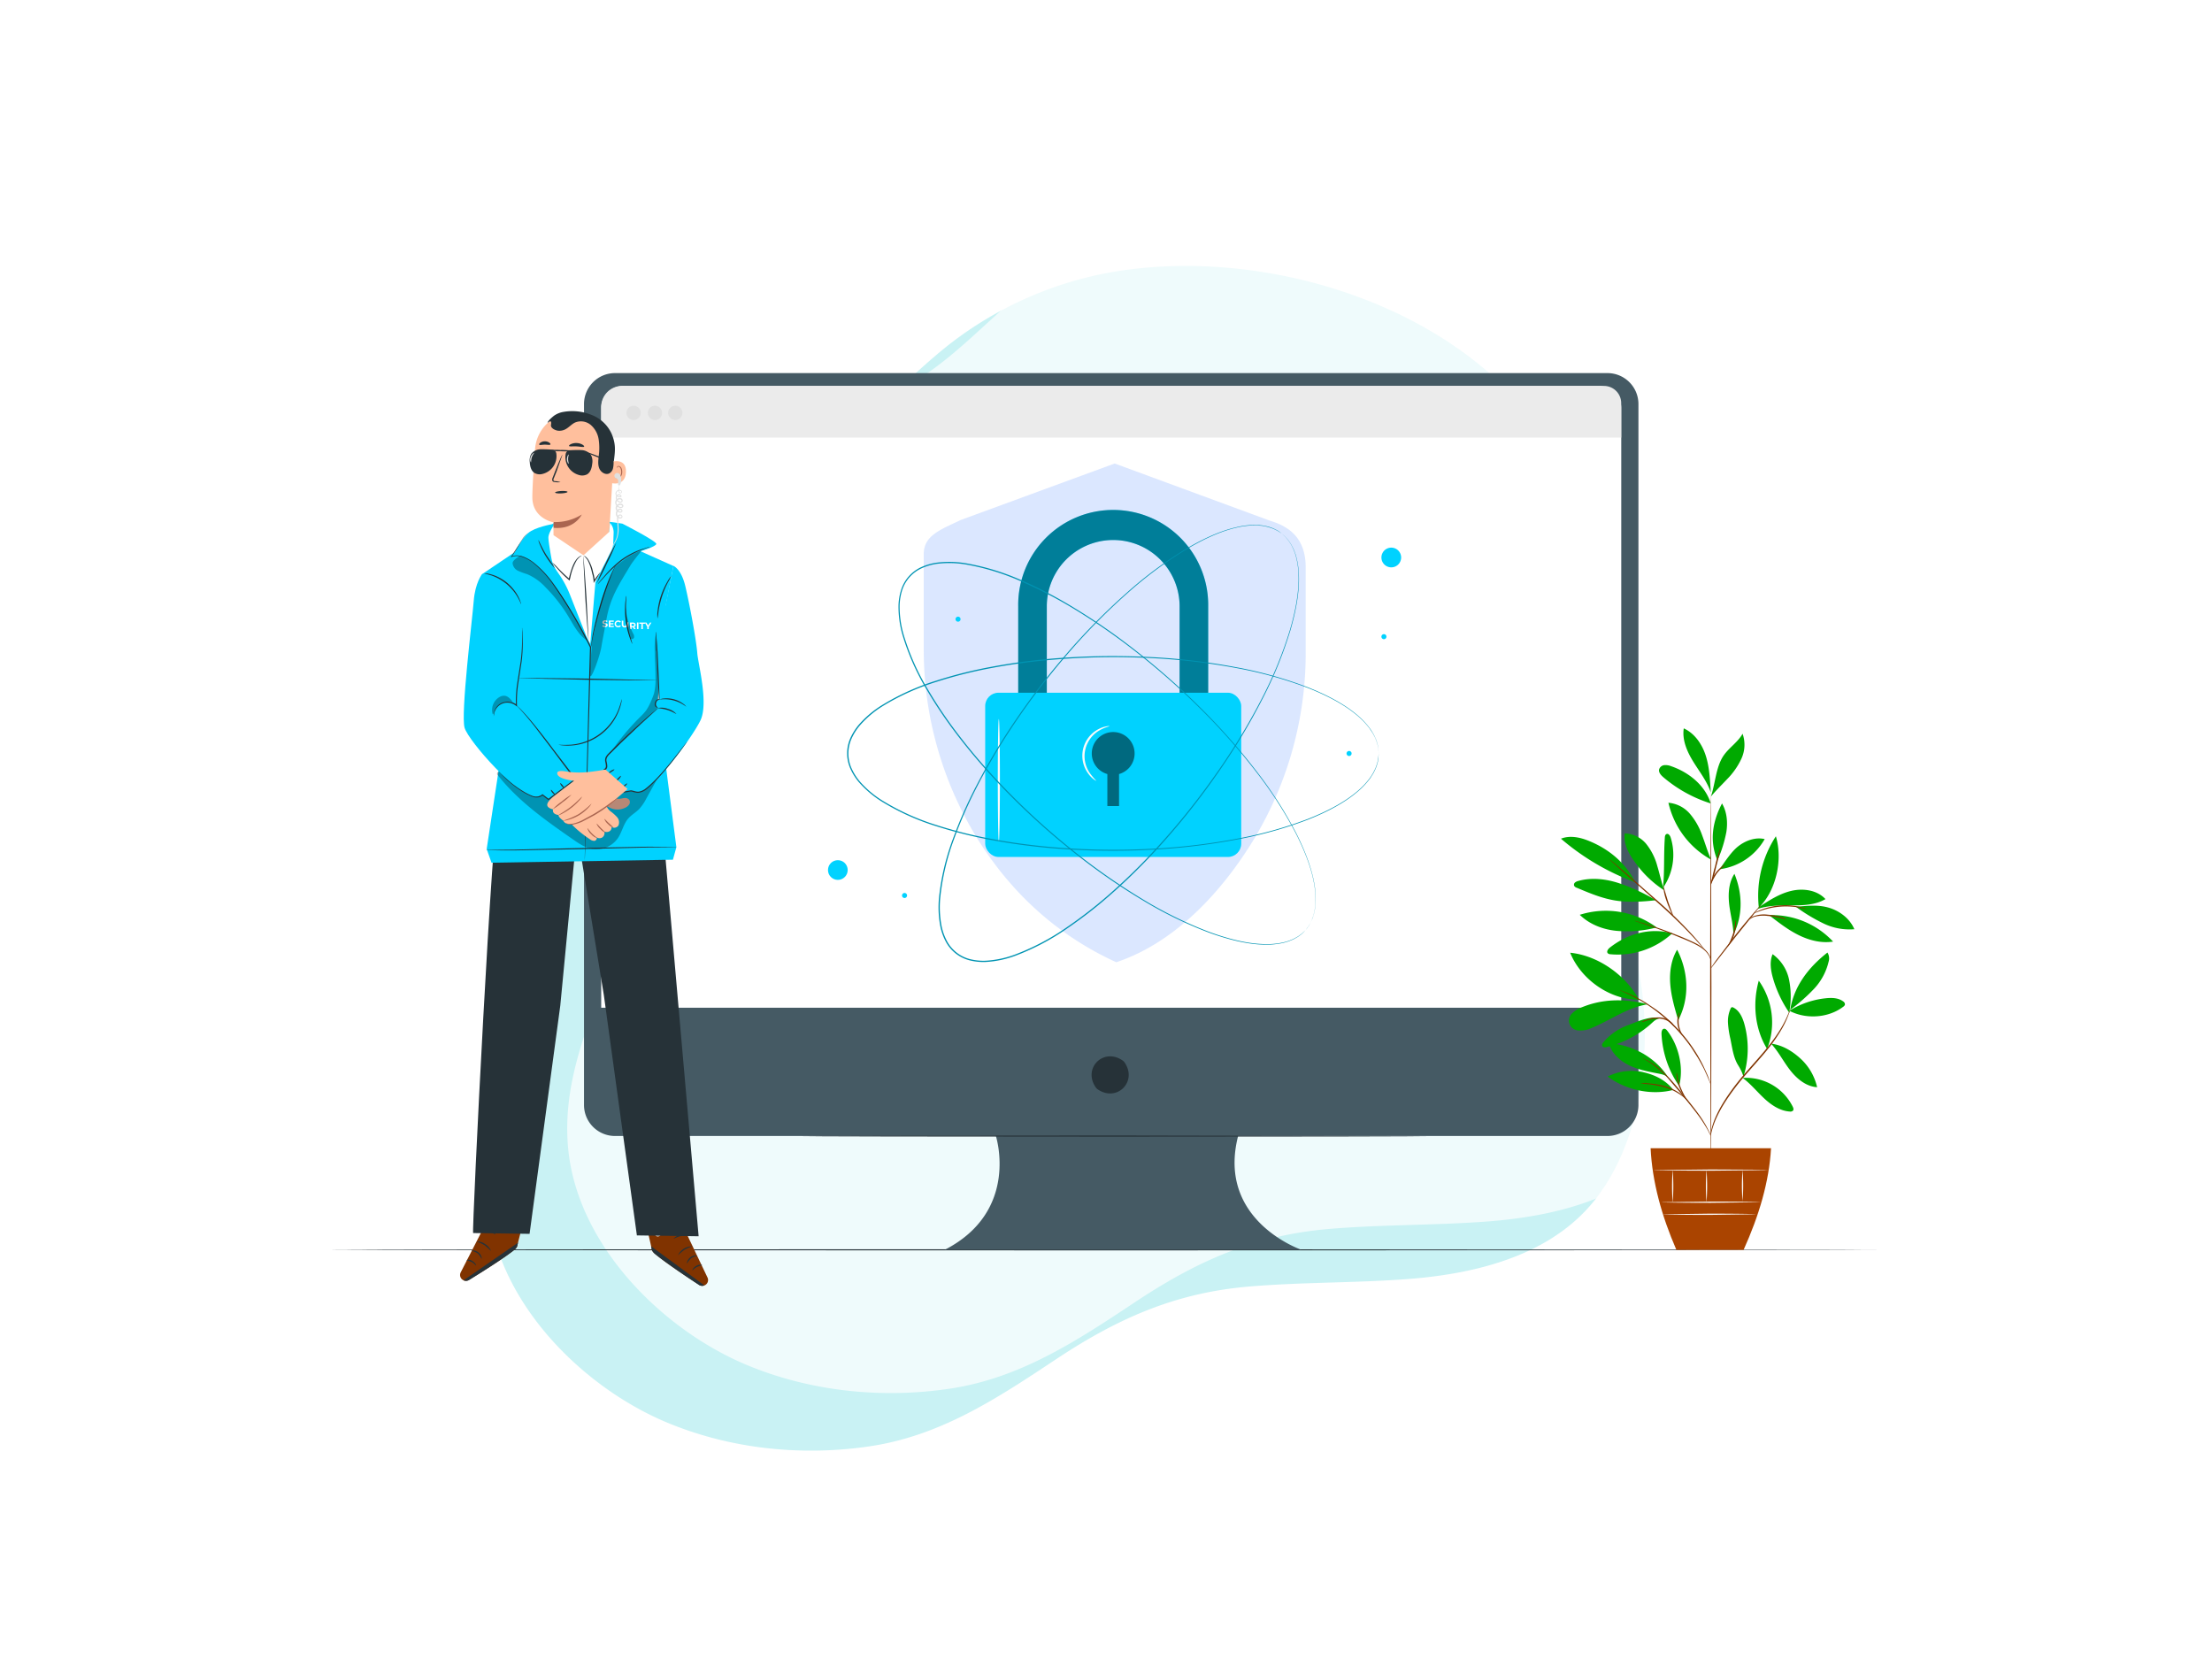 <svg xmlns="http://www.w3.org/2000/svg" xmlns:v="https://vecta.io/nano" width="6803.15" height="5102.362" viewBox="0 0 1800 1350"><style><![CDATA[.B{fill:#263238}.C{fill:#00d2ff}.D{opacity:.3}.E{fill:#ffbf9d}.F{fill:#aa6550}.G{fill:#ebebeb}.H{fill:#e0e0e0}.I{fill:#803300}.J{fill-opacity:.212}]]></style><path d="M0 0h1800v1350H0z" fill="#fff"></path><path d="M1288.36 693.47l-2.047-4.851c-23.869-62.455.573-127.121 6.141-190.374 17.912-203.393-217.968-307.669-390.267-276.35a300.79 300.79 0 0 0-130.171 58.709c-35.946 28.311-65.69 64.686-107.674 84.809-95.024 45.506-228.204 48.638-242.021 178.952-7.533 71.135 41.698 132.341 33.715 202.145-9.232 80.755-66.979 151.235-58.504 235.736 7.861 78.299 76.723 147.059 146.158 175.718 51.667 21.31 109.435 27.144 164.438 18.894 56.805-8.516 102.352-38.32 149.434-69.599 50.685-33.837 97.93-55.147 158.727-60.326 42.987-3.664 86.426-2.866 129.536-6.141 56.478-4.319 118.729-19.672 154.347-67.409 42.701-57.071 47.205-148.001 25.629-214.181-8.004-24.564-27.123-42.885-37.44-65.73z" fill="#01c2ce" class="J"></path><path d="M1353.24 646.612q-1.064-2.395-2.046-4.851c-23.869-62.455.573-127.121 6.141-190.374 17.912-203.393-217.968-307.669-390.267-276.35a300.79 300.79 0 0 0-130.171 58.709c-35.945 28.311-65.689 64.686-107.673 84.809-95.024 45.506-228.204 48.638-242.021 178.952-7.533 71.134 41.698 132.341 33.715 202.145-9.232 80.755-66.979 151.235-58.504 235.736 7.861 78.299 76.722 147.059 146.158 175.718 51.667 21.31 109.434 27.144 164.438 18.894 56.805-8.516 102.352-38.32 149.434-69.599 50.685-33.837 97.93-55.147 158.727-60.326 42.987-3.664 86.426-2.866 129.536-6.141 56.478-4.319 118.728-19.672 154.347-67.409 42.701-57.071 47.205-148.001 25.629-214.181-8.005-24.564-27.124-42.885-37.441-65.73z" opacity=".7" fill="#fff"></path><g transform="matrix(1.861 0 0 1.861 198.913 188.113)"><path d="M717.62 445.41c0 .15-152.65.26-340.9.26s-340.92-.11-340.92-.26 152.61-.26 340.92-.26l340.9.26z" class="B"></path><path d="M596 62.06H162a13.55 13.55 0 0 0-13.52 13.54v306.49A13.55 13.55 0 0 0 162 395.64h166.57s10.59 32.76-22.25 49.71h155.73S425 432.64 434.5 395.64H596a13.55 13.55 0 0 0 13.54-13.55V75.6A13.54 13.54 0 0 0 596 62.06z" fill="#455a64"></path><path d="M384.79 363.4c5.9 8.44-3.34 17.68-11.78 11.78a2.94 2.94 0 0 1-.72-.73c-5.89-8.43 3.34-17.66 11.77-11.77a3.12 3.12 0 0 1 .73.72z" class="B"></path><path d="M165.65 67.67h426.68a9.7 9.7 0 0 1 9.7 9.7v262.2H156V77.37a9.7 9.7 0 0 1 9.65-9.7z" fill="#fff"></path><path d="M165.11 67.67h429.4a7.52 7.52 0 0 1 7.49 7.52v15.07H156V76.82a9.15 9.15 0 0 1 9.11-9.15z" class="G"></path><g class="H"><circle cx="170.16" cy="79.44" r="3.13"></circle><circle cx="179.5" cy="79.44" r="3.13"></circle><circle cx="188.38" cy="79.44" r="3.13"></circle></g><path d="M518.38 395.68c0 .15-61.75.26-137.9.26s-137.92-.11-137.92-.26 61.74-.26 137.92-.26l137.9.26z" class="B"></path><g opacity=".8" class="J"><path d="M448.518 126.635l-68-25.05-67.35 24.72c-8.6 4.16-16.14 6.66-16.14 14.87v40.94a157.64 157.64 0 0 0 22.19 81.42c12.56 20.91 32 42.44 62 56.13 27.53-9.17 48.08-33.62 60.64-54.54a157.58 157.58 0 0 0 22.19-81.41v-36.82c-.05-11.72-6.1-17.44-15.53-20.26z" fill="#2c74ff"></path></g><use href="#B" class="C"></use><g opacity=".4"><use href="#B"></use></g><rect x="323.9" y="201.82" width="111.95" height="71.82" rx="5.81" class="C"></rect><g opacity=".5"><path d="M389.23 228.38a9.36 9.36 0 1 0-11.91 9v14h5.11v-14a9.33 9.33 0 0 0 6.8-9z"></path></g><path d="M329.87 266.83c-.26 0-.46-12-.46-26.75s.2-26.75.46-26.75.47 12 .47 26.75-.21 26.75-.47 26.75zm42.68-26.46s-.44-.14-1.1-.62a11.23 11.23 0 0 1-2.41-2.46 13.11 13.11 0 0 1 4.66-19.68 11.5 11.5 0 0 1 3.3-1.11 3 3 0 0 1 1.26-.07c0 .18-1.77.35-4.2 1.76a13 13 0 0 0-4.43 18.73 27.68 27.68 0 0 0 2.92 3.45z" fill="#fafafa"></path><g fill="#0093b2"><path d="M464 305.66l.81-1.09.45-.6c.16-.23.3-.5.46-.79a11.83 11.83 0 0 0 1-2.05l.51-1.29c.16-.46.27-1 .41-1.48a9.26 9.26 0 0 0 .34-1.65 17 17 0 0 0 .26-1.82 34.9 34.9 0 0 0-.4-8.77c-1-6.57-3.8-14.29-8.06-22.69a176.78 176.78 0 0 0-17.3-26.9 275.43 275.43 0 0 0-25.8-29 315.13 315.13 0 0 0-33.86-28.91c-6.33-4.64-13-9.15-20-13.4a194.88 194.88 0 0 0-22.24-11.66 104 104 0 0 0-24.74-7.75 43.91 43.91 0 0 0-13.2-.33 24.89 24.89 0 0 0-6.37 1.85 15.88 15.88 0 0 0-8.67 9.67 24.62 24.62 0 0 0-1.11 6.54 43.74 43.74 0 0 0 1.81 13.08 103.75 103.75 0 0 0 10.52 23.7 194.19 194.19 0 0 0 14.12 20.78c5 6.5 10.26 12.61 15.59 18.36a315.2 315.2 0 0 0 32.58 30.37 276.85 276.85 0 0 0 31.73 22.33 176.83 176.83 0 0 0 28.69 14.12c8.83 3.28 16.82 5.16 23.46 5.42a34.1 34.1 0 0 0 8.76-.6 17.59 17.59 0 0 0 1.77-.45 11.69 11.69 0 0 0 1.61-.53l1.42-.58c.44-.21.84-.45 1.22-.65a12.92 12.92 0 0 0 1.93-1.26c.26-.2.52-.36.73-.54l.54-.52 1-.93-.95 1-.54.54c-.21.18-.46.35-.73.56a13 13 0 0 1-1.92 1.28c-.38.21-.78.45-1.22.67l-1.43.59a10.13 10.13 0 0 1-1.61.54 17.74 17.74 0 0 1-1.78.48 34.67 34.67 0 0 1-8.8.65c-6.67-.23-14.69-2.1-23.55-5.35a176.29 176.29 0 0 1-28.78-14.09 272.57 272.57 0 0 1-31.81-22.31 314.62 314.62 0 0 1-32.66-30.37c-5.35-5.76-10.6-11.88-15.63-18.39a195.57 195.57 0 0 1-14.17-20.82 104.67 104.67 0 0 1-10.58-23.82 44.31 44.31 0 0 1-1.81-13.26 24.76 24.76 0 0 1 1.14-6.69 16.34 16.34 0 0 1 8.91-10 24.9 24.9 0 0 1 6.51-1.89 44 44 0 0 1 13.36.33 103.89 103.89 0 0 1 24.86 7.8A191.79 191.79 0 0 1 363 164.82c7 4.26 13.72 8.78 20 13.43a316.11 316.11 0 0 1 33.89 29 275.54 275.54 0 0 1 25.78 29.06 176.7 176.7 0 0 1 17.27 27c4.24 8.43 7 16.19 8 22.78a34.62 34.62 0 0 1 .35 8.82 16.79 16.79 0 0 1-.26 1.83 11.56 11.56 0 0 1-.36 1.66l-.42 1.49c-.13.49-.37.88-.53 1.29a11.43 11.43 0 0 1-1.06 2.05c-.17.29-.31.56-.47.79l-.47.59-.72 1.05z"></path><path d="M496 228.39l-.12-1.35q0-.34-.06-.75c0-.28-.12-.57-.18-.9a12.41 12.41 0 0 0-.6-2.22l-.47-1.3c-.18-.45-.45-.89-.69-1.38A10.48 10.48 0 0 0 493 219l-1-1.52a34.56 34.56 0 0 0-6.14-6.28c-5.13-4.22-12.35-8.14-21.11-11.57a177.27 177.27 0 0 0-30.82-8.56 275.39 275.39 0 0 0-38.54-4.45 316 316 0 0 0-44.52 1c-7.81.74-15.79 1.82-23.86 3.33a194.1 194.1 0 0 0-24.36 6.1A104.19 104.19 0 0 0 279 207.73a44 44 0 0 0-10 8.54 24.46 24.46 0 0 0-3.52 5.62 15.87 15.87 0 0 0 0 13 24.8 24.8 0 0 0 3.52 5.62 43.73 43.73 0 0 0 10 8.49 104 104 0 0 0 23.64 10.69 193.24 193.24 0 0 0 24.36 6.1c8.07 1.52 16.05 2.59 23.86 3.33a314.48 314.48 0 0 0 44.52 1 275.21 275.21 0 0 0 38.54-4.45 176.77 176.77 0 0 0 30.82-8.56c8.77-3.43 16-7.35 21.11-11.57a34.23 34.23 0 0 0 6.14-6.28 16.82 16.82 0 0 0 1-1.52 9.93 9.93 0 0 0 .84-1.46l.69-1.38c.18-.45.32-.89.47-1.3a12.41 12.41 0 0 0 .6-2.22c.06-.32.14-.62.18-.89s0-.53.06-.75l.12-1.35s0 .46-.07 1.35v.76c0 .28-.11.57-.17.9a12.51 12.51 0 0 1-.58 2.23c-.15.42-.28.86-.47 1.32l-.67 1.39a10.42 10.42 0 0 1-.84 1.47c-.33.49-.61 1.05-1 1.55a34.31 34.31 0 0 1-6.15 6.34c-5.13 4.26-12.36 8.22-21.13 11.68A177.18 177.18 0 0 1 434 266a275.45 275.45 0 0 1-38.59 4.53 315.25 315.25 0 0 1-44.59-.93c-7.82-.74-15.81-1.81-23.91-3.32a195 195 0 0 1-24.42-6.1 104.49 104.49 0 0 1-23.76-10.74 44.65 44.65 0 0 1-10.18-8.65 25 25 0 0 1-3.6-5.76 16.39 16.39 0 0 1 0-13.37 25.28 25.28 0 0 1 3.6-5.75 44.19 44.19 0 0 1 10.19-8.64 104 104 0 0 1 23.75-10.73 193.3 193.3 0 0 1 24.42-6.11c8.09-1.51 16.08-2.58 23.9-3.32a315.19 315.19 0 0 1 44.59-.92 274 274 0 0 1 38.6 4.55 176.81 176.81 0 0 1 30.85 8.65c8.78 3.47 16 7.42 21.14 11.68a34.66 34.66 0 0 1 6.13 6.35 17.06 17.06 0 0 1 1 1.54 11.68 11.68 0 0 1 .84 1.47l.67 1.4c.19.45.32.9.47 1.31a12.38 12.38 0 0 1 .58 2.24c.06.32.13.62.17.9s0 .53 0 .75c.15.9.15 1.36.15 1.36z"></path><path d="M453.56 132.2l-1.14-.73-.63-.41c-.24-.14-.53-.26-.82-.41a12.68 12.68 0 0 0-2.12-.88l-1.32-.43L446 129a10.68 10.68 0 0 0-1.67-.23c-.59 0-1.19-.15-1.83-.13a35 35 0 0 0-8.73 1c-6.47 1.46-14 4.77-22.07 9.6a176.5 176.5 0 0 0-25.65 19.11 275.11 275.11 0 0 0-27.13 27.73 315.8 315.8 0 0 0-26.51 35.78c-4.2 6.63-8.24 13.59-12 20.9a195.2 195.2 0 0 0-10.1 23 103.89 103.89 0 0 0-6 25.22 43.62 43.62 0 0 0 .59 13.19 24.4 24.4 0 0 0 2.28 6.23 15.85 15.85 0 0 0 10.24 7.95 24.43 24.43 0 0 0 6.6.66 43.73 43.73 0 0 0 12.92-2.71 104 104 0 0 0 22.93-12.13 193.6 193.6 0 0 0 19.75-15.52c6.14-5.45 11.88-11.1 17.25-16.82a314.79 314.79 0 0 0 28-34.59A275.18 275.18 0 0 0 445 204.08a177.39 177.39 0 0 0 12.11-29.6c2.66-9 4-17.13 3.79-23.77a34.21 34.21 0 0 0-1.2-8.7 16.89 16.89 0 0 0-.58-1.74 10.57 10.57 0 0 0-.63-1.56c-.24-.48-.46-1-.67-1.38s-.51-.81-.74-1.17a12.39 12.39 0 0 0-1.39-1.84c-.21-.25-.4-.49-.59-.69l-.56-.51-1-.92 1 .88.56.5c.2.2.39.44.61.69a11.19 11.19 0 0 1 1.41 1.83c.24.37.51.75.76 1.17l.68 1.38a10.13 10.13 0 0 1 .66 1.57c.18.56.45 1.12.59 1.75a34.74 34.74 0 0 1 1.26 8.73c.23 6.67-1.08 14.8-3.72 23.86a176.7 176.7 0 0 1-12.06 29.69 275.39 275.39 0 0 1-20.07 33.27 315.29 315.29 0 0 1-28 34.67c-5.38 5.74-11.12 11.4-17.27 16.87a193.78 193.78 0 0 1-19.8 15.56 103.84 103.84 0 0 1-23 12.19 43.86 43.86 0 0 1-13.15 2.75 25.23 25.23 0 0 1-6.75-.68 16.37 16.37 0 0 1-10.57-8.2 24.88 24.88 0 0 1-2.33-6.37 44.34 44.34 0 0 1-.6-13.34 104.41 104.41 0 0 1 6.07-25.35 194.82 194.82 0 0 1 10.14-23c3.76-7.32 7.81-14.29 12-20.93a315.46 315.46 0 0 1 26.58-35.8 275.49 275.49 0 0 1 27.22-27.73A176 176 0 0 1 411.57 139c8.12-4.82 15.67-8.11 22.18-9.55a34.09 34.09 0 0 1 8.77-1 17.63 17.63 0 0 1 1.84.14 10.78 10.78 0 0 1 1.68.24l1.52.32c.47.14.9.3 1.32.44a11.91 11.91 0 0 1 2.12.91c.3.15.58.28.82.42l.62.42 1.12.86z"></path></g><g class="C"><circle cx="259.47" cy="279.35" r="4.31"></circle><path d="M505.78 142.7a4.31 4.31 0 1 1-4.31-4.32 4.31 4.31 0 0 1 4.31 4.32zM289.74 290.48a1.1 1.1 0 1 1-1.09-1.1 1.1 1.1 0 0 1 1.09 1.1zm23.39-120.82a1.1 1.1 0 1 1-1.1-1.1 1.1 1.1 0 0 1 1.1 1.1zm170.99 58.73a1.1 1.1 0 1 1-1.09-1.1 1.09 1.09 0 0 1 1.09 1.1zm15.23-51.09a1.1 1.1 0 1 1-1.09-1.09 1.09 1.09 0 0 1 1.09 1.09z"></path></g><g fill="#0a0"><path d="M675.52 340.9a37.41 37.41 0 0 1 16-5.49c2.6-.27 5.45-.19 7.55 1.39a1.55 1.55 0 0 1 .77 1.38 1.66 1.66 0 0 1-.74.94c-6.49 4.95-16.31 5.58-23.54 1.78m.37-.45a78.11 78.11 0 0 0 10.31-9.07 26.12 26.12 0 0 0 6.46-11.95 4.83 4.83 0 0 0-.51-4c-8.22 6.42-14.67 14.72-16.26 25"></path><path d="M675.61 340.84a37.28 37.28 0 0 0-.2-13.53 18.29 18.29 0 0 0-7.2-11.17c-1.42 3.32-.81 7.14.19 10.61a51.53 51.53 0 0 0 7.14 15.05m-7.99 13.47c4.89.6 9.15 3.17 12.8 6.48a24.23 24.23 0 0 1 7.32 12.56c-4.8-.29-8.86-3.67-11.82-7.47s-5-7.95-8.23-11.49m-1.82 2.23a31.58 31.58 0 0 0-3.64-29.86c-2.79 9.91-1.76 21.1 3.64 29.86m-10.64 12.67A22.82 22.82 0 0 1 677 382.81c.27.54.51 1.23.15 1.71a1.63 1.63 0 0 1-1.45.43c-4.3-.28-8.11-2.87-11.25-5.81s-5.89-6.35-9.36-8.9"></path><path d="M655.5 369.56a40.67 40.67 0 0 0 .41-22.7c-.8-2.93-2.15-6-4.85-7.37a.94.94 0 0 0-.74-.13 1 1 0 0 0-.47.54 13.68 13.68 0 0 0-1.14 6.51 41 41 0 0 0 1 6.6c.85 4 1.3 8.36 3.51 11.83a24.22 24.22 0 0 1 1.41 2.6c.42.89.42 1.2.8 1.9m-28.1 4.42c2.09-7.94-.12-17.56-5.13-24.07-.36-.48-.85-1-1.45-.94-.93.09-1.16 1.31-1.12 2.24a43.49 43.49 0 0 0 7.7 22.77m-2.54 1.73c-9.64 2.51-20.7.07-28.72-5.84a23.23 23.23 0 0 1 15.55-1.91c5.19 1.19 9.94 3.52 13.17 7.75m-2.14-5.28c-5.4-8.81-15.75-14.56-26.07-15.08 1.19 4.2 4.64 7.46 8.53 9.43s8.23 2.83 12.51 3.66c1.67.32 4 .68 5 2"></path><path d="M626.8 344.56c-1.46-5-2.94-10.06-3.34-15.27s.34-10.64 3-15.1c5 9.76 5.56 21.17.45 30.89m-17.1-9.08c-5.9-10.73-17.94-19.29-30.12-20.49 4.7 11.7 17.52 20.74 30.12 20.49m3.71 2.08c-8.8 1.34-16.29 7-24.52 10.36a11 11 0 0 1-5.54 1.07 4.34 4.34 0 0 1-2.72-7.68 11.78 11.78 0 0 1 4-2.44c9-3.73 18.56-3.82 28-1.56m5.88 6.42c-2 .57-2.68 1.6-4.26 2.94a45.76 45.76 0 0 1-18.59 9.55c-.71.18-1.64.25-2-.39s.08-1.24.48-1.74a25.55 25.55 0 0 1 11.24-7.61c4.29-1.6 8-3.52 13.13-3.11m5.74-36.89a35.17 35.17 0 0 1-27 9.18 1.81 1.81 0 0 1-1.22-.44c-.68-.74.13-1.88.92-2.49 7.93-6.19 17.54-8.75 27.28-6.25m-6.79-2.52a37.59 37.59 0 0 0-33.66-5.55c4.24 4.17 10.12 6.42 16 7a50.61 50.61 0 0 0 17.62-1.49m2.75-17.09c.78-7.91.27-14.16.82-22.12 0-.63.18-1.4.77-1.63.83-.31 1.52.7 1.79 1.55a25.36 25.36 0 0 1-3.37 22"></path><path d="M620.83 288.23a46.43 46.43 0 0 1-13.12-12.75c-2.59-3.54-4.77-7.79-4.18-12.14A12.6 12.6 0 0 1 613 268a26.46 26.46 0 0 1 4.82 9.7c1.05 3.48 1.78 7.06 3 10.49m-12.88-3.54a106 106 0 0 1-32.27-19c3.85-1.55 8.27-.63 12.12.93 8.81 3.55 16 9.55 20.32 18m9.09 7.98c-6 .65-12 1.07-17.92.09s-11.3-3.28-16.73-5.56a1.93 1.93 0 0 1-1.13-.87 1.3 1.3 0 0 1 .4-1.43 3.69 3.69 0 0 1 1.43-.67c5.9-1.65 12.27-.87 18.08 1.08a83.74 83.74 0 0 1 15.87 7.36m34.02 14.68c4.07-8.2 3.8-17.77.29-26.23-2.47 3.77-2.77 8.56-2.32 13s1.82 9.1 1.9 13.6m16.37-8.55a36.57 36.57 0 0 1 27.19 11.58c-5.07.79-10.28-.51-14.89-2.76s-8.7-5.41-12.76-8.54m11.38-3.94c5-.4 9.74-1 14.51.45s9.12 4.78 11.06 9.38a26.21 26.21 0 0 1-13.6-2.57 77.75 77.75 0 0 1-12-7.26m-16.14.17c4.47-2.93 9-5.91 14.25-7.12s11.23-.31 14.86 3.61c-4.21 2.47-9.32 2.76-14.2 2.75s-10.86-.06-15.47 1.57"></path><path d="M662.19 295.81c7.63-7.5 10.53-21 7.45-31.22a47.53 47.53 0 0 0-7.45 31.22m-21-21.25c-1.44-3.34-2.45-6.86-3.74-10.26a29.62 29.62 0 0 0-5.34-9.47 14 14 0 0 0-9.46-4.9A38.12 38.12 0 0 0 641 274.62m4 4.38c2.38-3.28 5.14-7.73 8.37-10.18s7.44-3.93 11.38-3A26.52 26.52 0 0 1 645 279m-.77-4.16a57.22 57.22 0 0 0 3.77-12.2c.63-4.22.24-8.72-1.91-12.4-4.19 7.92-5.54 16.42-2.07 24.69"></path><path d="M641.15 250.24c-2.37-7.86-9.56-13.64-17.33-16.3a6.49 6.49 0 0 0-3-.45 2.65 2.65 0 0 0-2.24 1.87c-.28 1.33.82 2.53 1.86 3.42a59.21 59.21 0 0 0 20.75 11.46m-.12-6.43c-.31-5.06-.62-10.2-2.27-15s-4.82-9.3-9.44-11.4c-.78 5.12 1.47 10.21 4.19 14.61s6 8.55 7.64 13.46"></path><path d="M641.19 247.3c2-5.73 2.17-13 5.59-18 2.4-3.49 6.24-5.86 8.3-9.55a14.55 14.55 0 0 1-.48 10.84 31.69 31.69 0 0 1-6.34 9.08c-2.54 2.71-4.71 4.74-7.07 7.61"></path></g><g class="I"><path d="M641.15 415.86c.15 0 .29-38.18.3-85.27l-.26-85.29c-.15 0-.28 38.18-.29 85.29l.25 85.27z"></path><path d="M607.78 301.48a7.92 7.92 0 0 0 1.44.54l3.95 1.33c3.33 1.14 7.91 2.78 12.88 4.82s9.55 3.82 12.19 6.11a8.91 8.91 0 0 1 2.45 3.24c.38.9.45 1.45.5 1.44a1.12 1.12 0 0 0 0-.4 6 6 0 0 0-.28-1.12 8.53 8.53 0 0 0-2.41-3.44 21.43 21.43 0 0 0-5.29-3.29c-2.12-1-4.46-2-7-3-5-2-9.59-3.63-13-4.68a106.5 106.5 0 0 0-4-1.16 9.35 9.35 0 0 0-1.43-.39z"></path><path d="M596.85 274.62a4.11 4.11 0 0 0 .4.43l1.22 1.15 4.58 4.15 15.22 13.56c6 5.29 11.08 10.34 14.64 14.15 1.78 1.9 3.19 3.47 4.14 4.57l1.11 1.27a3.7 3.7 0 0 0 .41.42s-.09-.18-.32-.49l-1-1.33c-.91-1.15-2.27-2.77-4-4.71a193.62 193.62 0 0 0-14.56-14.29l-15.33-13.44-4.69-4-1.3-1.08c-.37-.26-.51-.38-.52-.36z"></path><path d="M624.69 299.29c.15-.07-1.09-2.94-2.32-6.56l-2-6.66a22.64 22.64 0 0 0 1.47 6.83 43.12 43.12 0 0 0 1.85 4.59 6.93 6.93 0 0 0 1 1.8zm16.43 23.11a7.52 7.52 0 0 0 .91-1.06l2.35-3 7.75-9.91 7.89-9.8 2.4-3a6.93 6.93 0 0 0 .83-1.13 6.48 6.48 0 0 0-1 1l-2.54 2.86c-2.11 2.43-5 5.85-8 9.7l-7.63 10c-1 1.31-1.7 2.37-2.21 3.12a6.45 6.45 0 0 0-.75 1.22z"></path><path d="M648.43 313a13.45 13.45 0 0 0 3.07-5.74 16.31 16.31 0 0 0 .69-5.79h-.24c.11.44.19.68.23.67s.05-.25 0-.71h-.24a26.69 26.69 0 0 1-1 5.63 42.42 42.42 0 0 1-2.51 5.94zm9.45-11.88a10.24 10.24 0 0 1 2.14-1.24 14.4 14.4 0 0 1 5.94-.47 36.5 36.5 0 0 1 6 1 19.43 19.43 0 0 0 2.47.6 8.31 8.31 0 0 0-2.36-1 27.65 27.65 0 0 0-6-1.14 13 13 0 0 0-6.13.66 3.76 3.76 0 0 0-2.06 1.59zm2.24-2.87c0 .08 1.24-.5 3.28-1.2a33.11 33.11 0 0 1 16.52-1.26l3.42.68a3.76 3.76 0 0 0-.87-.37 20.61 20.61 0 0 0-2.48-.69 29 29 0 0 0-8.46-.59 29.34 29.34 0 0 0-8.27 1.86 19.94 19.94 0 0 0-2.34 1.07c-.53.25-.82.46-.8.5zm-18.93-12.18a66.6 66.6 0 0 0 2.39-8.31 68.16 68.16 0 0 0 1.86-8.44 66.6 66.6 0 0 0-2.39 8.31 66 66 0 0 0-1.86 8.44z"></path><path d="M641 286.07a38.66 38.66 0 0 1 2.65-5 21.82 21.82 0 0 1 3.9-4 3.6 3.6 0 0 0-1.51.78 12.08 12.08 0 0 0-2.84 2.93 10.89 10.89 0 0 0-2.2 5.29zm.15 109.44c.06 0 .17-.92.6-2.54a36.35 36.35 0 0 1 2.56-6.61c2.63-5.4 7.43-12.23 13.53-19.08 3-3.45 6-6.71 8.45-9.83a69.13 69.13 0 0 0 6-8.71 41.43 41.43 0 0 0 3-6.46c.28-.79.49-1.42.6-1.85a3 3 0 0 0 .16-.66s-.33.88-1 2.43a47.45 47.45 0 0 1-3.18 6.35 73.5 73.5 0 0 1-6.1 8.58c-2.5 3.09-5.43 6.33-8.46 9.79-6.12 6.86-10.91 13.79-13.48 19.27a32.57 32.57 0 0 0-2.4 6.72 17.71 17.71 0 0 0-.34 1.92 2.87 2.87 0 0 0 .06.68z"></path><path d="M611 361.45a14.72 14.72 0 0 0 1.58.89 34.2 34.2 0 0 1 4.1 2.71 45.81 45.81 0 0 1 5.38 4.91l5.82 6.79c4 5 7.69 9.39 9.91 12.91 1.13 1.75 2 3.22 2.49 4.25a13.7 13.7 0 0 0 .87 1.6 1.32 1.32 0 0 0-.14-.45c-.12-.29-.28-.71-.54-1.24a38.43 38.43 0 0 0-2.35-4.36c-2.16-3.61-5.84-8.08-9.81-13-2-2.49-4-4.81-5.88-6.81a43.9 43.9 0 0 0-5.52-4.87 28.57 28.57 0 0 0-4.23-2.58c-.52-.27-.95-.43-1.23-.55s-.45-.22-.45-.2z"></path><path d="M610.41 372.5a23.73 23.73 0 0 0 3.34.48 44.4 44.4 0 0 1 7.92 1.56 24 24 0 0 1 7.09 3.72c1.64 1.27 2.41 2.31 2.49 2.25a3 3 0 0 0-.5-.77A13.18 13.18 0 0 0 629 378a21.49 21.49 0 0 0-7.17-3.94 35.53 35.53 0 0 0-8.05-1.43 18.27 18.27 0 0 0-3.37-.13z"></path><path d="M630.27 379.3c.18-.1-1.33-2.4-2.5-5.49s-1.35-5.86-1.55-5.83a5.56 5.56 0 0 0 .06 1.79 19.19 19.19 0 0 0 1 4.23 20.64 20.64 0 0 0 1.94 3.87 5.53 5.53 0 0 0 1.05 1.43zm-29.04-47.51a4 4 0 0 0 .54.28l1.57.71 2.46 1.17 3.19 1.68 1.82 1 1.93 1.21c1.34.82 2.69 1.82 4.12 2.85a70.74 70.74 0 0 1 15.89 16.44l2.7 4.22 1.15 2 1 1.86c.65 1.17 1.11 2.28 1.56 3.24l1.08 2.5.66 1.6a2.31 2.31 0 0 0 .27.54 2.38 2.38 0 0 0-.16-.58l-.57-1.63a25.83 25.83 0 0 0-1-2.55l-1.5-3.3-.95-1.88-1.12-2c-.76-1.39-1.71-2.79-2.68-4.28a68.2 68.2 0 0 0-16-16.56l-4.18-2.82-2-1.2-1.85-1c-1.17-.67-2.29-1.15-3.25-1.61a25.23 25.23 0 0 0-2.51-1.08l-1.61-.62a2.06 2.06 0 0 0-.56-.19z"></path><path d="M625.1 347.78a3.85 3.85 0 0 0-1.31-2 8.29 8.29 0 0 0-5.29-2 14.47 14.47 0 0 0-5.56 1.09 8.16 8.16 0 0 0-2.11 1 12.13 12.13 0 0 0 2.23-.65 17 17 0 0 1 5.42-.91 8.59 8.59 0 0 1 5 1.78 15.93 15.93 0 0 1 1.62 1.69zm3.56 3.68c.16-.09-1.19-2.06-1.5-4.89a20.13 20.13 0 0 1 .34-5.1 3.35 3.35 0 0 0-.62 1.43 10.15 10.15 0 0 0 .85 7.31 3.44 3.44 0 0 0 .93 1.25z"></path></g><path d="M667.52 401c-.82 14.59-5.22 29.43-12 44.43h-29.39c-6.45-14.85-10.55-29.67-11.27-44.43z" fill="#a40"></path><g fill="#fafafa"><path d="M619.62 424.59c0 .15 9.69.28 21.63.28l21.63-.28c0-.15-9.68-.28-21.63-.28l-21.63.28zm.66 5.29c0 .15 9.08.27 20.28.27l20.27-.27c0-.15-9.07-.28-20.27-.28l-20.28.28zm34.79-19.32a82.11 82.11 0 0 0 0 13.55 85.14 85.14 0 0 0 0-13.55z"></path><path d="M639.31 410.56a88 88 0 0 0 0 14 91.27 91.27 0 0 0 0-14zm-14.8-.12a94.94 94.94 0 0 0 0 14.31 91.56 91.56 0 0 0 0-14.31z"></path><path d="M615.79 410.56c0 .15 11.36.27 25.37.27l25.36-.27c0-.15-11.35-.28-25.36-.28l-25.37.28z"></path></g><path d="M108.63 412.8l-4.75 24.32-9.31 18.14a2.54 2.54 0 0 0 1.26 3.49h0a2.51 2.51 0 0 0 2.32-.16c4.47-2.73 20.86-12.86 21.11-14.66.28-2.08 6.71-25.31 6.71-25.31z" class="I"></path><path d="M95.83 458.75l23.79-16.45-.23 1a3.8 3.8 0 0 1-1.41 2.23C116 447 110.62 451 98.22 458.61a2.53 2.53 0 0 1-2.39.14z" class="B"></path><path d="M116.34 435.14a1.53 1.53 0 0 0-.84 1.87 1.47 1.47 0 0 0 1.84.85 1.61 1.61 0 0 0 .88-2 1.54 1.54 0 0 0-2-.68" class="G"></path><path d="M103.68 449.39A7.78 7.78 0 0 0 102 447a7.9 7.9 0 0 0-2.67-1.14c0-.06.34-.18.93-.14a4 4 0 0 1 3.38 2.7c.15.58.1.97.04.97zm-2.43 2.86c-.14.08-.75-.87-1.92-1.51a21 21 0 0 0-2.29-.82 2.79 2.79 0 0 1 2.56.35c1.33.73 1.79 1.95 1.65 1.98zm6.55-6.31a26.13 26.13 0 0 0-2.8-2.53 25 25 0 0 0-3.4-1.62 5.59 5.59 0 0 1 3.7 1.17 5.66 5.66 0 0 1 2.5 2.98zm2.06-7.27c-.1.13-1.31-.72-3-1.16s-3.2-.33-3.22-.49a4.82 4.82 0 0 1 3.35 0 4.92 4.92 0 0 1 2.87 1.65zm1.58-7.1a12.47 12.47 0 0 0-3.13-1.3 12.16 12.16 0 0 0-3.39.11c0-.06.31-.31.93-.51a5.55 5.55 0 0 1 4.9.9c.51.41.73.76.69.8zm-2.79-2.64a2.09 2.09 0 0 1 .16-.92 6.69 6.69 0 0 1 1.26-2.24 2.9 2.9 0 0 1 1.5-1.08 1 1 0 0 1 1.08.47 1.65 1.65 0 0 1 .14 1.17 3.58 3.58 0 0 1-3.79 2.57 4.16 4.16 0 0 1-3.53-3 1.46 1.46 0 0 1 .19-1.19 1 1 0 0 1 1.14-.29 3.59 3.59 0 0 1 1.41 1.18 7.15 7.15 0 0 1 1.24 2.24 2.29 2.29 0 0 1 .19.92 11.52 11.52 0 0 0-1.72-2.91 3.22 3.22 0 0 0-1.26-1 .52.52 0 0 0-.62.16 1 1 0 0 0-.08.79 3.71 3.71 0 0 0 3.09 2.56 3.11 3.11 0 0 0 3.24-2.13 1.21 1.21 0 0 0-.06-.83.54.54 0 0 0-.59-.26 2.5 2.5 0 0 0-1.29.89 9.58 9.58 0 0 0-1.7 2.9z" class="B"></path><path d="M189.66 414.69l4.05 24.44 8.77 18.41a2.53 2.53 0 0 1-1.35 3.45h0a2.52 2.52 0 0 1-2.31-.23c-4.39-2.86-20.49-13.45-20.68-15.26-.23-2.09-6-25.5-6-25.5z" class="I"></path><path d="M201.13 461l-23.3-17.13.19 1a3.85 3.85 0 0 0 1.35 2.26c1.89 1.53 7.2 5.62 19.37 13.63a2.57 2.57 0 0 0 2.39.21z" class="B"></path><path d="M181.31 436.8a1.54 1.54 0 0 1 .79 1.89 1.49 1.49 0 0 1-1.87.8 1.61 1.61 0 0 1-.82-2 1.52 1.52 0 0 1 2-.61" class="G"></path><g class="B"><path d="M193.55 451.41a7.72 7.72 0 0 1 1.78-2.3 7.51 7.51 0 0 1 2.7-1.06c0-.07-.34-.2-.92-.17a4 4 0 0 0-3.46 2.6c-.19.52-.16.92-.1.93zm2.35 2.93c.14.08.77-.85 2-1.45a20.53 20.53 0 0 1 2.32-.76 2.82 2.82 0 0 0-2.57.27c-1.39.69-1.89 1.9-1.75 1.94zm-6.37-6.5a27.38 27.38 0 0 1 2.87-2.45 25.35 25.35 0 0 1 3.45-1.52 6.92 6.92 0 0 0-6.32 4zm-1.85-7.32c.09.13 1.33-.69 3.07-1.08s3.2-.24 3.23-.4a5 5 0 0 0-3.35-.13 4.91 4.91 0 0 0-2.95 1.61zm-1.37-7.15a12.39 12.39 0 0 1 3.17-1.2 12.23 12.23 0 0 1 3.38.2c0-.06-.3-.32-.92-.54a5.61 5.61 0 0 0-2.55-.2 5.51 5.51 0 0 0-2.36 1c-.53.37-.77.7-.72.74zm2.87-2.55a2.18 2.18 0 0 0-.15-.93 6.41 6.41 0 0 0-1.18-2.27 2.87 2.87 0 0 0-1.48-1.13 1 1 0 0 0-1.08.44 1.62 1.62 0 0 0-.18 1.17 3.6 3.6 0 0 0 3.71 2.68 4.17 4.17 0 0 0 3.61-2.9 1.44 1.44 0 0 0-.16-1.19 1 1 0 0 0-1.13-.33 3.47 3.47 0 0 0-1.44 1.14 7.4 7.4 0 0 0-1.31 2.2 2.34 2.34 0 0 0-.21.91 11.84 11.84 0 0 1 1.8-2.86 3.47 3.47 0 0 1 1.29-1 .53.53 0 0 1 .61.18 1 1 0 0 1 .06.79 3.7 3.7 0 0 1-3.16 2.47 3.11 3.11 0 0 1-3.18-2.19 1.2 1.2 0 0 1 .09-.83.58.58 0 0 1 .6-.25 2.69 2.69 0 0 1 1.26.93 9.76 9.76 0 0 1 1.63 2.97z"></path><path d="M111 253.63c-2.26-3.44-11.63 183.37-11 184.45l24.68.35 13.43-99.82 7.31-76.33L157.15 334l14.45 105.11 27 .38L181.9 249 147 229z"></path></g><path d="M134.52 128.12s-7.52 1.32-10.45 3.88-5.82 8.32-5.82 8.32L103.87 150l12.66 50.44-10.61 69.71 2.12 6 79.32-1.32 1.51-5.47-8.2-63.36 3.6-42.52 3.31-17.08-14.36-6.43s6.58-2 6.88-3.18-14.83-8.9-14.83-8.9-23.86-4.08-30.75.23z" class="C"></path><path d="M110.45 237.45c9 11.59 21.17 20.14 33.2 28.5 2.54 1.76 5.17 3.57 8.2 4.16a11.49 11.49 0 0 0 11.54-4.84c1.74-2.65 2.33-6 4.39-8.4 1.4-1.63 3.35-2.68 4.85-4.22a20.84 20.84 0 0 0 3.11-4.59l4.92-8.88c-6 0-11.5 2.92-16.9 5.49s-11.39 4.91-17.21 3.58c-8.07-1.85-13.21-10.06-21-12.95a17.53 17.53 0 0 0-15 1.43" class="D"></path><path d="M103.87 150s-3 3.77-3.61 11.69-5.76 49.48-4 55.45 23.93 30.9 31.33 30.29l2.76-1 2.64 2.05 11.82-8.86-26.05-32.79 1.4-47.2s-8.05-11.46-16.29-9.63z" class="C"></path><g class="B"><path d="M124.07 132s-.24.16-.65.54a11.69 11.69 0 0 0-1.59 1.88c-.64.88-1.28 2-2.07 3.41s-1.81 2.86-2.89 4.58l-.17-.21a7.32 7.32 0 0 1 4.87 0 17.11 17.11 0 0 1 4.91 2.69 46.3 46.3 0 0 1 8.84 9.51 195.93 195.93 0 0 1 16.25 27.41v.06.07l-.37 12.83-1.63 57.15-.54 17.31-.17 4.71-.06 1.22a2.7 2.7 0 0 1 0 .42 2.66 2.66 0 0 1 0-.42v-1.22l.08-4.71.37-17.32 1.48-57.15.37-12.84v.12A200.14 200.14 0 0 0 135 154.6a46.54 46.54 0 0 0-8.71-9.48 17.06 17.06 0 0 0-4.78-2.67 7 7 0 0 0-4.68 0l-.4.15.23-.35 2.94-4.55 2.14-3.38a10.41 10.41 0 0 1 1.66-1.84 3.27 3.27 0 0 1 .67-.48zm53.3 6c0 .08-1.52.53-3.92 1.49a37.37 37.37 0 0 0-8.78 4.88 58 58 0 0 0-7.32 6.94l-2.07 2.27a5 5 0 0 1-.81.79 4.75 4.75 0 0 1 .66-.92c.44-.58 1.11-1.39 2-2.38a48.46 48.46 0 0 1 7.27-7.11 33.49 33.49 0 0 1 9-4.81l2.95-.93a4.06 4.06 0 0 1 1.02-.22z"></path><path d="M151.52 182a7.54 7.54 0 0 1 .1-1.49l.63-4c.62-3.36 1.73-8 3.2-13a115.44 115.44 0 0 1 4.45-12.59c.68-1.58 1.29-2.82 1.75-3.66a8.06 8.06 0 0 1 .79-1.26 8.57 8.57 0 0 1-.61 1.36c-.4.86-1 2.12-1.59 3.7-1.28 3.15-2.8 7.62-4.29 12.6s-2.63 9.55-3.34 12.89c-.36 1.66-.62 3-.79 3.95a9.27 9.27 0 0 1-.3 1.5zm2.48-27.94a96.82 96.82 0 0 1 4.05-9 93.71 93.71 0 0 1 4.53-8.78 96 96 0 0 1-4.06 9 92.35 92.35 0 0 1-4.52 8.78z"></path></g><g fill="#fff"><path d="M156.45 172.77l.23-.49a1.73 1.73 0 0 0 .94.31c.4 0 .56-.12.56-.3 0-.54-1.66-.19-1.65-1.26 0-.48.41-.88 1.22-.87a1.88 1.88 0 0 1 1 .27l-.21.5a1.64 1.64 0 0 0-.79-.24c-.39 0-.55.14-.55.32 0 .53 1.67.19 1.65 1.24 0 .48-.41.88-1.23.87a2 2 0 0 1-1.17-.35zm5.06-.17v.53h-2.22l.05-2.87h2.16v.53H160v.63h1.33v.52H160v.66zm.35-.9a1.49 1.49 0 0 1 1.58-1.46 1.45 1.45 0 0 1 1.17.53l-.43.38a.91.91 0 0 0-.71-.34.92.92 0 1 0 0 1.83.91.91 0 0 0 .72-.33l.42.4a1.45 1.45 0 0 1-1.19.49 1.47 1.47 0 0 1-1.56-1.5zm5.3.65a3.31 3.31 0 0 1-.12-.42c0-.09-.07-.19-.1-.28v.27c0 .55-.25.77-.65.76s-.64-.23-.63-.78v-1.58H165v1.61a1.2 1.2 0 0 0 1.28 1.33 1.27 1.27 0 0 0 1.07-.46 1.7 1.7 0 0 1-.19-.45zm.15-1.35v1 .1a2.09 2.09 0 0 1 .08.23l.09.36a3.07 3.07 0 0 1 .06.94 1.33 1.33 0 0 0 .39-1v-1.61zm3.09 3l-.54-.8h-.61v.8h-.66v-2.87h1.24c.76 0 1.24.41 1.23 1.06a.92.92 0 0 1-.61.89l.63.93zm-.59-2.33h-.54v1h.54c.4 0 .61-.18.62-.49s-.21-.56-.62-.56zm1.82-.57h.66v2.87h-.66zm1.93.57h-.92v-.54h2.49v.54h-.92V174h-.67z"></path><path d="M176.8 173v1h-.66v-1l-1.08-1.86h.71l.74 1.29.79-1.26h.65z"></path></g><path d="M169.64 180.5a2.71 2.71 0 0 1-.4-.75c-.22-.49-.51-1.23-.83-2.15a38.8 38.8 0 0 1-1.7-7.42 38.09 38.09 0 0 1-.21-7.6l.27-2.3a2.34 2.34 0 0 1 .2-.82c.08 0 0 1.2-.1 3.13a47.27 47.27 0 0 0 1.89 14.9 30.68 30.68 0 0 1 .88 3.01z" class="B"></path><g class="D"><path d="M153.47 172.54c-.42 3.56-1.56 5.32-1.62 8.9 0 .77-1.23 12.9-.51 13.17s4-8.5 4.75-12.9c.55-3.45 1.52-8 2.1-11.43 1.68-10.05 5.41-15.46 10.64-24.21 1-1.65 4.68-6.16 4.68-6.16-.35-.23-1.82.47-2.84.93-2.95 1.33-8.23 5.54-8.23 5.54a100.15 100.15 0 0 0-4.24 9.11 130.06 130.06 0 0 0-4.81 17.63"></path></g><g class="D"><path d="M120.45 142s-3.22 1.76-3.2 3.18a4.14 4.14 0 0 0 2.34 3.31 30.75 30.75 0 0 0 4 1.48 23.38 23.38 0 0 1 8.09 5.77 68.56 68.56 0 0 1 10.08 12.92c2.35 3.9 4.5 8.25 8.43 10.55l-8.08-14.13a91.29 91.29 0 0 0-9.19-13.45c-3.46-4.2-9.1-9.29-12.46-9.63"></path></g><g class="B"><path d="M109 212.27a1 1 0 0 1 0-.26 4 4 0 0 1 0-.77 6 6 0 0 1 4.59-5.33 6.39 6.39 0 0 1 5.54 1.23l-.39.19a50.09 50.09 0 0 1 .6-10.07l1.45-9.23a75.22 75.22 0 0 0 .59-7.6v-5.14-1.4a1.56 1.56 0 0 1 0-.49 1.65 1.65 0 0 1 .07.48c0 .38.07.85.11 1.4l.14 5.16a67.86 67.86 0 0 1-.48 7.64l-1.42 9.26a52.44 52.44 0 0 0-.64 10v.53l-.41-.34a6 6 0 0 0-5.14-1.21 5.74 5.74 0 0 0-3.45 2.38 6.22 6.22 0 0 0-1 2.59c-.16.62-.16.98-.16.98z"></path><path d="M111.49 236.64a1.83 1.83 0 0 1 .32.27l.87.86 3.46 3.06a51.48 51.48 0 0 0 5.83 4.11 23 23 0 0 0 3.87 1.95 5 5 0 0 0 2.23.33 3.3 3.3 0 0 0 2.06-.9l.15-.16.17.12 2.65 2h-.29l11.81-8.87-.05.37-.21-.26c-3.56-4.44-6.74-8.82-9.69-12.75l-7.93-10.39c-2.31-2.91-4.26-5.21-5.66-6.74-.69-.77-1.26-1.35-1.64-1.74a4.19 4.19 0 0 1-.56-.62 4.74 4.74 0 0 1 .63.55c.41.36 1 .92 1.72 1.67 1.45 1.5 3.45 3.75 5.8 6.65s5.06 6.4 8 10.33l9.72 12.71.2.26.17.21-.21.16-11.83 8.85-.15.11-.15-.11-2.64-2.06h.33a3.74 3.74 0 0 1-2.38 1 5.37 5.37 0 0 1-2.41-.38 23.71 23.71 0 0 1-3.93-2A48.59 48.59 0 0 1 116 241a45.93 45.93 0 0 1-3.39-3.17l-.83-.9a1.76 1.76 0 0 1-.29-.29zm9.51-73.53c-.09 0-.47-1.15-1.44-2.89a20.27 20.27 0 0 0-1.94-2.89 23 23 0 0 0-3-3.05 23.79 23.79 0 0 0-3.53-2.38 21.5 21.5 0 0 0-3.19-1.39l-3.11-.89a2.94 2.94 0 0 1 .88 0 13.45 13.45 0 0 1 2.34.49 19.07 19.07 0 0 1 3.31 1.32 21.44 21.44 0 0 1 3.63 2.4 21.68 21.68 0 0 1 3 3.15 18.4 18.4 0 0 1 1.89 3 14.72 14.72 0 0 1 .91 2.22 3.09 3.09 0 0 1 .25.91z"></path></g><g class="D"><path d="M168.72 178c.33.71 1.5.27 1.64-.29A2.41 2.41 0 0 0 170 176a30 30 0 0 1-3.29-11.57 28.61 28.61 0 0 0 2.01 13.57"></path></g><g class="D"><path d="M108.55 211.22a6.58 6.58 0 0 1 3-7.53 3.85 3.85 0 0 1 2.14-.55c1.62.12 2.78 1.56 3.73 2.87a6.75 6.75 0 0 0-8.55 5.16"></path></g><path d="M186.67 150.75a28.28 28.28 0 0 1-1.35 2.56 40.63 40.63 0 0 0-2.72 6.41 41.16 41.16 0 0 0-1.57 6.79 25.64 25.64 0 0 1-.42 2.87 11.86 11.86 0 0 1 0-2.92 32.42 32.42 0 0 1 4.39-13.33 11.49 11.49 0 0 1 1.67-2.38z" class="B"></path><path d="M180.06 176.14c-.53.55-.68 5.21-.68 5.21 0 5.63.36 8.1.37 13.72a25.88 25.88 0 0 1-.62 6.92 25.27 25.27 0 0 1-1.32 3.45 21.71 21.71 0 0 1-2.18 4.13 24.67 24.67 0 0 1-2.63 2.88 106.34 106.34 0 0 0-12.1 14.36l-2.2 3.19 21.82-20.47 1.07-2.7.06-.32z" class="D"></path><path d="M187.58 146.36s3.44 1.3 5.23 9c2.07 8.86 4.78 23.58 5.2 29.16.35 4.69 5 21.83 1.39 29.38s-20.78 30.85-27.58 31.6l-2.84-.72-3 .51-8.35-9.62.73-2.75a2.75 2.75 0 0 1 0-2.9c1-1.37 22.3-21.39 22.3-21.39s-.82-.1-1-1.48c-.3-2.38 1.77-2.3 1.77-2.3l-1.38-20.95z" class="C"></path><g class="B"><path d="M188.87 211.08c-.09.13-1.66-1-3.89-1.7s-4.16-.73-4.16-.89a8 8 0 0 1 4.32.39 7.81 7.81 0 0 1 3.73 2.2zm4.31-3.14a15.5 15.5 0 0 0-11.68-3.13 4.72 4.72 0 0 1 1.8-.46 12.17 12.17 0 0 1 8.55 2.29 4.61 4.61 0 0 1 1.33 1.3z"></path><path d="M180.82 208.49s-.35 0-.79-.3a1.69 1.69 0 0 1-.56-.8 2.18 2.18 0 0 1 0-1.19 2.63 2.63 0 0 1 .31-.73v.05a1.52 1.52 0 0 1 1.33-.89c.4 0 .61.09.6.15s-.22.06-.54.17a1.34 1.34 0 0 0-.91.73h0 0a3.26 3.26 0 0 0-.24.6 1.68 1.68 0 0 0 .32 1.59c.24.39.52.55.48.62z"></path><path d="M179.85 175.12a4.82 4.82 0 0 1 .19 1.16l.29 3.18c.22 2.69.43 6.41.61 10.52l.45 10.53.12 3.19a5.31 5.31 0 0 1 0 1.17 4.82 4.82 0 0 1-.19-1.16c-.09-.75-.19-1.83-.29-3.18-.22-2.69-.42-6.41-.6-10.52l-.45-10.53-.13-3.19a5.31 5.31 0 0 1 0-1.17zm1.32 33.23a4.54 4.54 0 0 1-.53.52l-1.58 1.42-5.85 5.31-8.61 8.16-5 5a5.87 5.87 0 0 0-1.07 1.43 2.62 2.62 0 0 0-.18 1.71 9.57 9.57 0 0 1 .31 2 2 2 0 0 1-1.07 1.86l.1-.41 4.31 4.93 4.24 4.85-.24-.13 3-.51h0c1.3.16 2.39.76 3.52.57a6.62 6.62 0 0 0 3-1.4 47.68 47.68 0 0 0 4.77-4.45c2.87-3 5.21-5.87 7.14-8.26l4.47-5.69 1.2-1.53a3.7 3.7 0 0 1 .44-.51 3 3 0 0 1-.36.56l-1.13 1.58c-1 1.37-2.46 3.36-4.36 5.79s-4.22 5.32-7.08 8.36a46.72 46.72 0 0 1-4.8 4.54 7.08 7.08 0 0 1-3.27 1.5c-1.3.21-2.5-.44-3.63-.56h.09l-3 .51h-.15l-.09-.11-4.24-4.84-4.31-4.94-.24-.28.34-.13a1.46 1.46 0 0 0 .75-1.39 9.21 9.21 0 0 0-.3-1.86 3.2 3.2 0 0 1 .23-2 6.32 6.32 0 0 1 1.17-1.55q2.63-2.64 5.07-5c3.25-3.13 6.2-5.85 8.7-8.09s4.54-4 6-5.19l1.64-1.35a3.89 3.89 0 0 1 .6-.42z"></path><path d="M180.66 196.34c0 .15-13.63.07-30.44-.17l-30.44-.7c0-.14 13.63-.07 30.45.18l30.43.69zM165 204.59a1.89 1.89 0 0 1 0 .39c0 .25-.07.62-.18 1.09a22.14 22.14 0 0 1-1.2 3.89 24 24 0 0 1-20.77 14.95 22.75 22.75 0 0 1-4.07-.1c-.48-.05-.84-.13-1.09-.17a1.25 1.25 0 0 1-.37-.1 44.17 44.17 0 0 0 5.5 0 24.49 24.49 0 0 0 20.46-14.73 45.69 45.69 0 0 0 1.72-5.22zm-29.16 41.79c-.09.11-.66-.21-1.18-.81s-.74-1.2-.62-1.28.53.38 1 .94.89 1.04.8 1.15zm3.81-2.98c-.11.09-.54-.29-1-.85s-.66-1.09-.54-1.17.55.3 1 .86.66 1.08.54 1.16zm22.12-8.01c.07.13-.5.54-1.22 1s-1.32.85-1.41.74.38-.67 1.12-1.17 1.45-.7 1.51-.57zm2.84 2.78c.12.08-.23.84-1 1.55s-1.49 1.05-1.56.93.52-.63 1.19-1.3 1.25-1.26 1.37-1.18zm2.72 3.33c.1.1-.34.74-1.08 1.32s-1.46.87-1.53.75.5-.6 1.21-1.16 1.29-1.01 1.4-.91zm-38.8-106.43c.15-.06 1.34 3 3.38 6.35l4 6a8.09 8.09 0 0 1-1.48-1.53 34.53 34.53 0 0 1-2.94-4.2 32.87 32.87 0 0 1-2.29-4.59 7.49 7.49 0 0 1-.67-2.03zm60.34 134.34a7 7 0 0 1-.85 0h-2.42l-8.91.08-29.38.72-29.4.57c-3.77 0-6.81 0-8.91-.08l-2.43-.07a4.6 4.6 0 0 1-.84-.06 5.5 5.5 0 0 1 .84-.05H109l8.9-.09 29.39-.72 29.4-.57 8.91.08 2.42.08a4.67 4.67 0 0 1 .85.11z"></path></g><path d="M161.67 247.21a2.21 2.21 0 0 0 2.1 1c.82 0 1.61-.3 2.42-.34a2.25 2.25 0 0 1 2.14.9 1.91 1.91 0 0 1-.06 1.85 3.76 3.76 0 0 1-1.41 1.3 7.61 7.61 0 0 1-8.64-.83" fill="#b78876"></path><path d="M143.34 259.64a48.45 48.45 0 0 0 7.73 6.26 3.1 3.1 0 0 0 2 .69c.73-.12 1.3-1.07.82-1.62a2.25 2.25 0 0 0 2.66.07 2.28 2.28 0 0 0 .81-2.42.07.07 0 0 1 .09-.08 2.53 2.53 0 0 0 2.2-.15 1.89 1.89 0 0 0 .82-2.11c.74 1 2.52.61 3.09-.5a3.42 3.42 0 0 0-.58-3.5 17.34 17.34 0 0 0-2.77-2.5 5.52 5.52 0 0 1-2.08-3" class="E"></path><path d="M154.24 265.39a5.35 5.35 0 0 1-2.63-1.7 5.25 5.25 0 0 1-1.67-2.65c.13-.07.85 1.1 2 2.29s2.38 1.92 2.3 2.06zm3.76-2.32a5.56 5.56 0 0 1-2.37-1.65 5.66 5.66 0 0 1-1.67-2.35c.13-.09.93.89 2 2l2.04 2zm3.24-2.31a5 5 0 0 1-2.27-1.52 5.16 5.16 0 0 1-1.59-2.23c.12-.09.9.84 2 1.86s1.95 1.77 1.86 1.89z" class="F"></path><path d="M136.78 237s-.3-1.28 3-.87a37.71 37.71 0 0 0 8.44.54c3.69-.19 9.68-1.24 9.68-1.24l9.63 8.48s-9.85 8.65-12.8 10.19-8.94 5.38-12.36 5.2c-2.59-.14-2.82-1.43-2.82-1.43s-2.54-1.74-2.16-2.59c0 0-3-.17-2.44-2.47 0 0-2.15-.4-2.5-1.62s1.27-2.66 1.9-3.28c1-1 9.76-7.42 9.8-7.6-.02.04-7.51-.71-7.37-3.31z" class="E"></path><path d="M143 246.39a25.54 25.54 0 0 1-3.94 3.36 26 26 0 0 1-4.25 3 25.25 25.25 0 0 1 3.94-3.37 26.83 26.83 0 0 1 4.25-2.99zm4.63.9a6.12 6.12 0 0 1-1.15 1.57 25.59 25.59 0 0 1-7.37 5.76 6.06 6.06 0 0 1-1.8.73c-.08-.14 2.58-1.45 5.43-3.68s4.77-4.49 4.89-4.38zm4.14 2.97a6.63 6.63 0 0 1-1.3 1.76 18.66 18.66 0 0 1-9 5.41 6.41 6.41 0 0 1-2.17.33 33.83 33.83 0 0 0 6.79-2.84 33.43 33.43 0 0 0 5.68-4.66zm11.76-2.76a4.33 4.33 0 0 1-.73.75l-2.15 1.85a63 63 0 0 1-7.7 5.32l-4.55 2.42a16 16 0 0 1-4 1.48 6.37 6.37 0 0 1-2.87 0 2.33 2.33 0 0 1-1-.42 7 7 0 0 0 3.75 0 17.83 17.83 0 0 0 3.84-1.55l4.49-2.44a82.41 82.41 0 0 0 7.74-5.16l3.18-2.25z" class="F"></path><path d="M145.89 79.37a17.28 17.28 0 0 0-18.82 15.91c-.6 8-1.17 16.69-1.18 21.07 0 9.38 9.35 11 9.35 11l-.58 6.23A12.36 12.36 0 0 0 146.23 147h0a12.34 12.34 0 0 0 13.08-11.6l2.24-37.78a17.28 17.28 0 0 0-15.66-18.24z" class="E"></path><path d="M135.23 127.19a21.79 21.79 0 0 0 12.28-3.3s-3.14 6.78-12.49 5.8z" class="F"></path><path d="M160.64 100.82c.16-.07 6.48-1.82 6.18 4.6s-6.67 4.79-6.68 4.6.5-9.2.5-9.2z" class="E"></path><path d="M162.21 107.69s.11.08.3.17a1.07 1.07 0 0 0 .83.06 2.79 2.79 0 0 0 1.4-2.42 3.82 3.82 0 0 0-.24-1.61 1.33 1.33 0 0 0-.8-.9.58.58 0 0 0-.68.28c-.09.17-.06.3-.09.31s-.13-.11-.07-.38a.71.71 0 0 1 .27-.39.87.87 0 0 1 .63-.13 1.59 1.59 0 0 1 1.12 1 3.78 3.78 0 0 1 .3 1.8 2.92 2.92 0 0 1-1.76 2.7 1.22 1.22 0 0 1-1-.22c-.2-.12-.23-.26-.21-.27z" class="F"></path><g class="B"><path d="M130.71 100.4a1.35 1.35 0 0 0 1.28 1.37 1.27 1.27 0 0 0 1.39-1.19 1.33 1.33 0 0 0-1.27-1.37 1.29 1.29 0 0 0-1.4 1.19zm-1.27-1.74c.16.18 1.19-.56 2.63-.53s2.49.76 2.65.58-.09-.39-.55-.73a3.59 3.59 0 0 0-2.11-.69 3.54 3.54 0 0 0-2.1.64c-.45.34-.6.65-.52.73zm15.72 2.13a1.34 1.34 0 0 0 1.27 1.37 1.28 1.28 0 0 0 1.4-1.18 1.34 1.34 0 0 0-1.27-1.38 1.29 1.29 0 0 0-1.4 1.19zm-1.55-1.66c.16.18 1.19-.56 2.63-.53s2.49.76 2.65.59-.09-.4-.55-.74a3.64 3.64 0 0 0-2.11-.69 3.47 3.47 0 0 0-2.1.65c-.45.33-.6.64-.52.72zm-5.39 10.62a9.51 9.51 0 0 0-2.34-.45c-.36 0-.71-.12-.77-.38a1.91 1.91 0 0 1 .26-1.08l1.13-2.79 2.55-7.3c-.16-.06-1.56 3.1-3.13 7.07l-1.08 2.81a2.11 2.11 0 0 0-.22 1.44 1 1 0 0 0 .6.55 2.63 2.63 0 0 0 .63.1 8.66 8.66 0 0 0 2.37.03zm3.72-15.84c.17.38 1.6.1 3.3.2s3.1.46 3.3.09c.09-.17-.18-.52-.75-.87a5.59 5.59 0 0 0-2.49-.69 5.49 5.49 0 0 0-2.53.47c-.61.29-.9.62-.83.8zm-13.04-.56c.25.33 1.24 0 2.44 0s2.2.26 2.44-.08c.1-.17-.05-.5-.49-.81a3.52 3.52 0 0 0-3.93.06c-.43.33-.57.67-.46.83zm32.48 7.18a11 11 0 0 1-.2 3.08 3.39 3.39 0 0 1-1.68 2.32c-1.62.78-3.62-.48-4.32-2.14s-.47-3.54-.28-5.34a25.79 25.79 0 0 0 0-7.34 10.52 10.52 0 0 0-3.43-6.35 6.7 6.7 0 0 0-6.9-1.09c-1.37.65-2.41 1.83-3.69 2.64a5.63 5.63 0 0 1-3.89.92c-1.35-.23-3.17-1.18-2.94-2.52.53-3.13-1.64-.5-1.5-1 .24-.88 2.05-2.41 2.8-3a10 10 0 0 1 4.3-1.71 22.43 22.43 0 0 1 12.25 1.39 15.89 15.89 0 0 1 8.72 8.34c1.8 4.42 1.52 7.1.91 11.86M141.27 114c0 .29-1.18.58-2.67.66s-2.72-.08-2.74-.37 1.19-.59 2.68-.67 2.72.11 2.73.38z"></path><path d="M161.36 101.1a6.73 6.73 0 0 1-2-.43c-1.19-.36-2.79-1-4.54-1.66l-4.46-1.8a8.71 8.71 0 0 1-1.85-.78 7.14 7.14 0 0 1 2 .43c1.19.36 2.79 1 4.54 1.66l4.46 1.8a8.45 8.45 0 0 1 1.85.78zm-26.68-5.54a1.92 1.92 0 0 1 1.68 1.59 8 8 0 0 1-5.84 8.95 4.65 4.65 0 0 1-3.66-.35c-1.49-.94-2-2.89-2.08-4.65a6 6 0 0 1 .64-3.74 5.39 5.39 0 0 1 4.32-2 49 49 0 0 1 4.94.2z"></path><path d="M142.22 95.79a1.93 1.93 0 0 0-1.74 1.57 8.07 8.07 0 0 0 5.64 9.21 4.73 4.73 0 0 0 3.71-.24c1.54-.92 2.06-2.88 2.24-4.65a6 6 0 0 0-.54-3.8 5.44 5.44 0 0 0-4.31-2.15c-1.66-.13-5 .06-5 .06z"></path><path d="M143.74 96.05a28.26 28.26 0 0 1-5.5.16 30.78 30.78 0 0 1-5.5-.37 28.33 28.33 0 0 1 5.51-.16 30.72 30.72 0 0 1 5.49.37z"></path></g><g class="H"><path d="M161 138.61v-.15a2 2 0 0 1 0-.47 5.1 5.1 0 0 1 .62-1.66 11.69 11.69 0 0 0 1.13-2.49 12.71 12.71 0 0 0 .42-3.6c0-1.35-.17-2.81-.27-4.44a2.29 2.29 0 0 1 .31-1.3 1.22 1.22 0 0 1 1.31-.6 1 1 0 0 1 .64.49.79.79 0 0 1 0 .86 1.26 1.26 0 0 1-1.51.29 2.25 2.25 0 0 1-1.19-2.61 2.3 2.3 0 0 1 .89-1.3 1.59 1.59 0 0 1 .78-.31 1 1 0 0 1 .88.3.91.91 0 0 1 .22.95.93.93 0 0 1-.84.51 2.06 2.06 0 0 1-2.08-2.28 2.07 2.07 0 0 1 1-1.42 2 2 0 0 1 1.44-.26 1.43 1.43 0 0 1 .68.4.87.87 0 0 1 .23.83.89.89 0 0 1-.61.6 1.71 1.71 0 0 1-.74.06 2.58 2.58 0 0 1-1.26-.56 2.23 2.23 0 0 1-.82-2.46 2 2 0 0 1 2.16-1.27 1.19 1.19 0 0 1 1 1 .89.89 0 0 1-.27.71 1.15 1.15 0 0 1-.65.28 1.75 1.75 0 0 1-1.17-.43 2.75 2.75 0 0 1-.75-.91 1.69 1.69 0 0 1 .47-2.14 1.21 1.21 0 0 1 1.87.74v.14l-.12.06a1.76 1.76 0 0 1-2.43-.87 1.49 1.49 0 0 1 .11-1.29 1.84 1.84 0 0 1 .9-.8 1.5 1.5 0 0 1 1.14 0 .85.85 0 0 1 .55.92.6.6 0 0 1-.36.44.76.76 0 0 1-.52 0 1 1 0 0 1-.54-.71 7.79 7.79 0 0 1 0-2.37 3.34 3.34 0 0 1 .17-.81 12.07 12.07 0 0 0 .08 3.12.73.73 0 0 0 .41.53.34.34 0 0 0 .5-.23c.11-.51-.73-.83-1.28-.54a1.32 1.32 0 0 0-.79 1.64 1.38 1.38 0 0 0 1.87.66l-.1.2a.8.8 0 0 0-1.22-.43 1.24 1.24 0 0 0-.29 1.58 1.87 1.87 0 0 0 1.46 1.07c.27 0 .52-.25.48-.47a.73.73 0 0 0-.59-.54 1.46 1.46 0 0 0-1.58 1 1.71 1.71 0 0 0 .67 1.88 2.15 2.15 0 0 0 1 .45c.34 0 .74-.07.78-.29s-.21-.51-.54-.58a1.4 1.4 0 0 0-1 .2 1.51 1.51 0 0 0-.73 1 1.44 1.44 0 0 0 .4 1.19 1.48 1.48 0 0 0 1.13.5c.43 0 .52-.31.28-.6s-.68-.17-1 .07a1.87 1.87 0 0 0-.7 1 1.78 1.78 0 0 0 .9 2c.33.15.79.11.93-.11s0-.57-.35-.65a.79.79 0 0 0-.82.41 1.81 1.81 0 0 0-.25 1l.21 4.46a12.69 12.69 0 0 1-.52 3.67 10.11 10.11 0 0 1-1.23 2.51 5.4 5.4 0 0 0-.69 1.58c-.21.44-.21.65-.21.65z"></path><path d="M164.68 107.92a3.52 3.52 0 0 0-.42-1.38 1.64 1.64 0 0 0-1.16-.79 1.26 1.26 0 0 0-1.27.81 1.31 1.31 0 0 0 .47 1.42h0 0l.11.08c.17.1.41.12.57.22a1.15 1.15 0 0 1 .44 1.07 12.09 12.09 0 0 0-.09 1.21c0 .29.19.63.48.64s.44-.25.54-.48a5.11 5.11 0 0 0 .33-2.8z"></path></g><path d="M135.1 128.84s-2 2.94-2.18 4.86c-.11 1.27.74 6.2 1.32 9.39a13.41 13.41 0 0 0 2.1 5.11l1.3 1.91a44.54 44.54 0 0 1 4.68 8.81l7 17.73a40.48 40.48 0 0 0 1.89 3.77l2.26-26.95 6.8-13.48a9.16 9.16 0 0 0 1-3.77l.16-4.32a6.11 6.11 0 0 0-1.58-4.31h0l-.34 3.9-11.27 10.24-13.09-8.8z" fill="#fff"></path><path d="M147.58 141.82a6.79 6.79 0 0 0-2.36 2.22 25.21 25.21 0 0 0-2.73 7.46l-.22.88-.1.4-.32-.27a50.26 50.26 0 0 1-5.29-5.28 19 19 0 0 1-1.95-2.34 17.4 17.4 0 0 1 2.21 2.1 73.9 73.9 0 0 0 5.36 5.12l-.42.14.22-.88c.75-3.05 1.68-5.83 2.94-7.54a5.65 5.65 0 0 1 1.81-1.7 2 2 0 0 1 .85-.31zm8.05 7.26a30.71 30.71 0 0 1-2.54 4.13l-.41.62v-.76a15.4 15.4 0 0 0-.7-3.66 20.3 20.3 0 0 0-2-5.68 15.55 15.55 0 0 0-1.6-1.9s.23.08.6.34a6 6 0 0 1 1.31 1.35 17.57 17.57 0 0 1 2.2 5.75 13.81 13.81 0 0 1 .66 3.81l-.42-.14a31.09 31.09 0 0 1 2.9-3.86zm-5.16 29.5c-.14 0-.78-8.16-1.43-18.25l-.92-18.28c.14-.01.79 8.16 1.44 18.25l.91 18.28z" class="B"></path><path d="M125.27 101.11a2.57 2.57 0 0 1-.12-2.35c.43-1.31 1.44-1.93 1.5-1.81s-.64.83-1 2-.23 2.13-.38 2.16zm16.5.56c-.11.09-.77-.76-.76-2s.65-2.12.76-2-.25.92-.24 2 .37 1.93.24 2z" class="H"></path></g><defs><path id="B" d="M421.41 232.08h-12.5v-68a29.035 29.035 0 1 0-58.07 0v68h-12.5v-68a41.54 41.54 0 1 1 83.07 0z"></path></defs></svg>